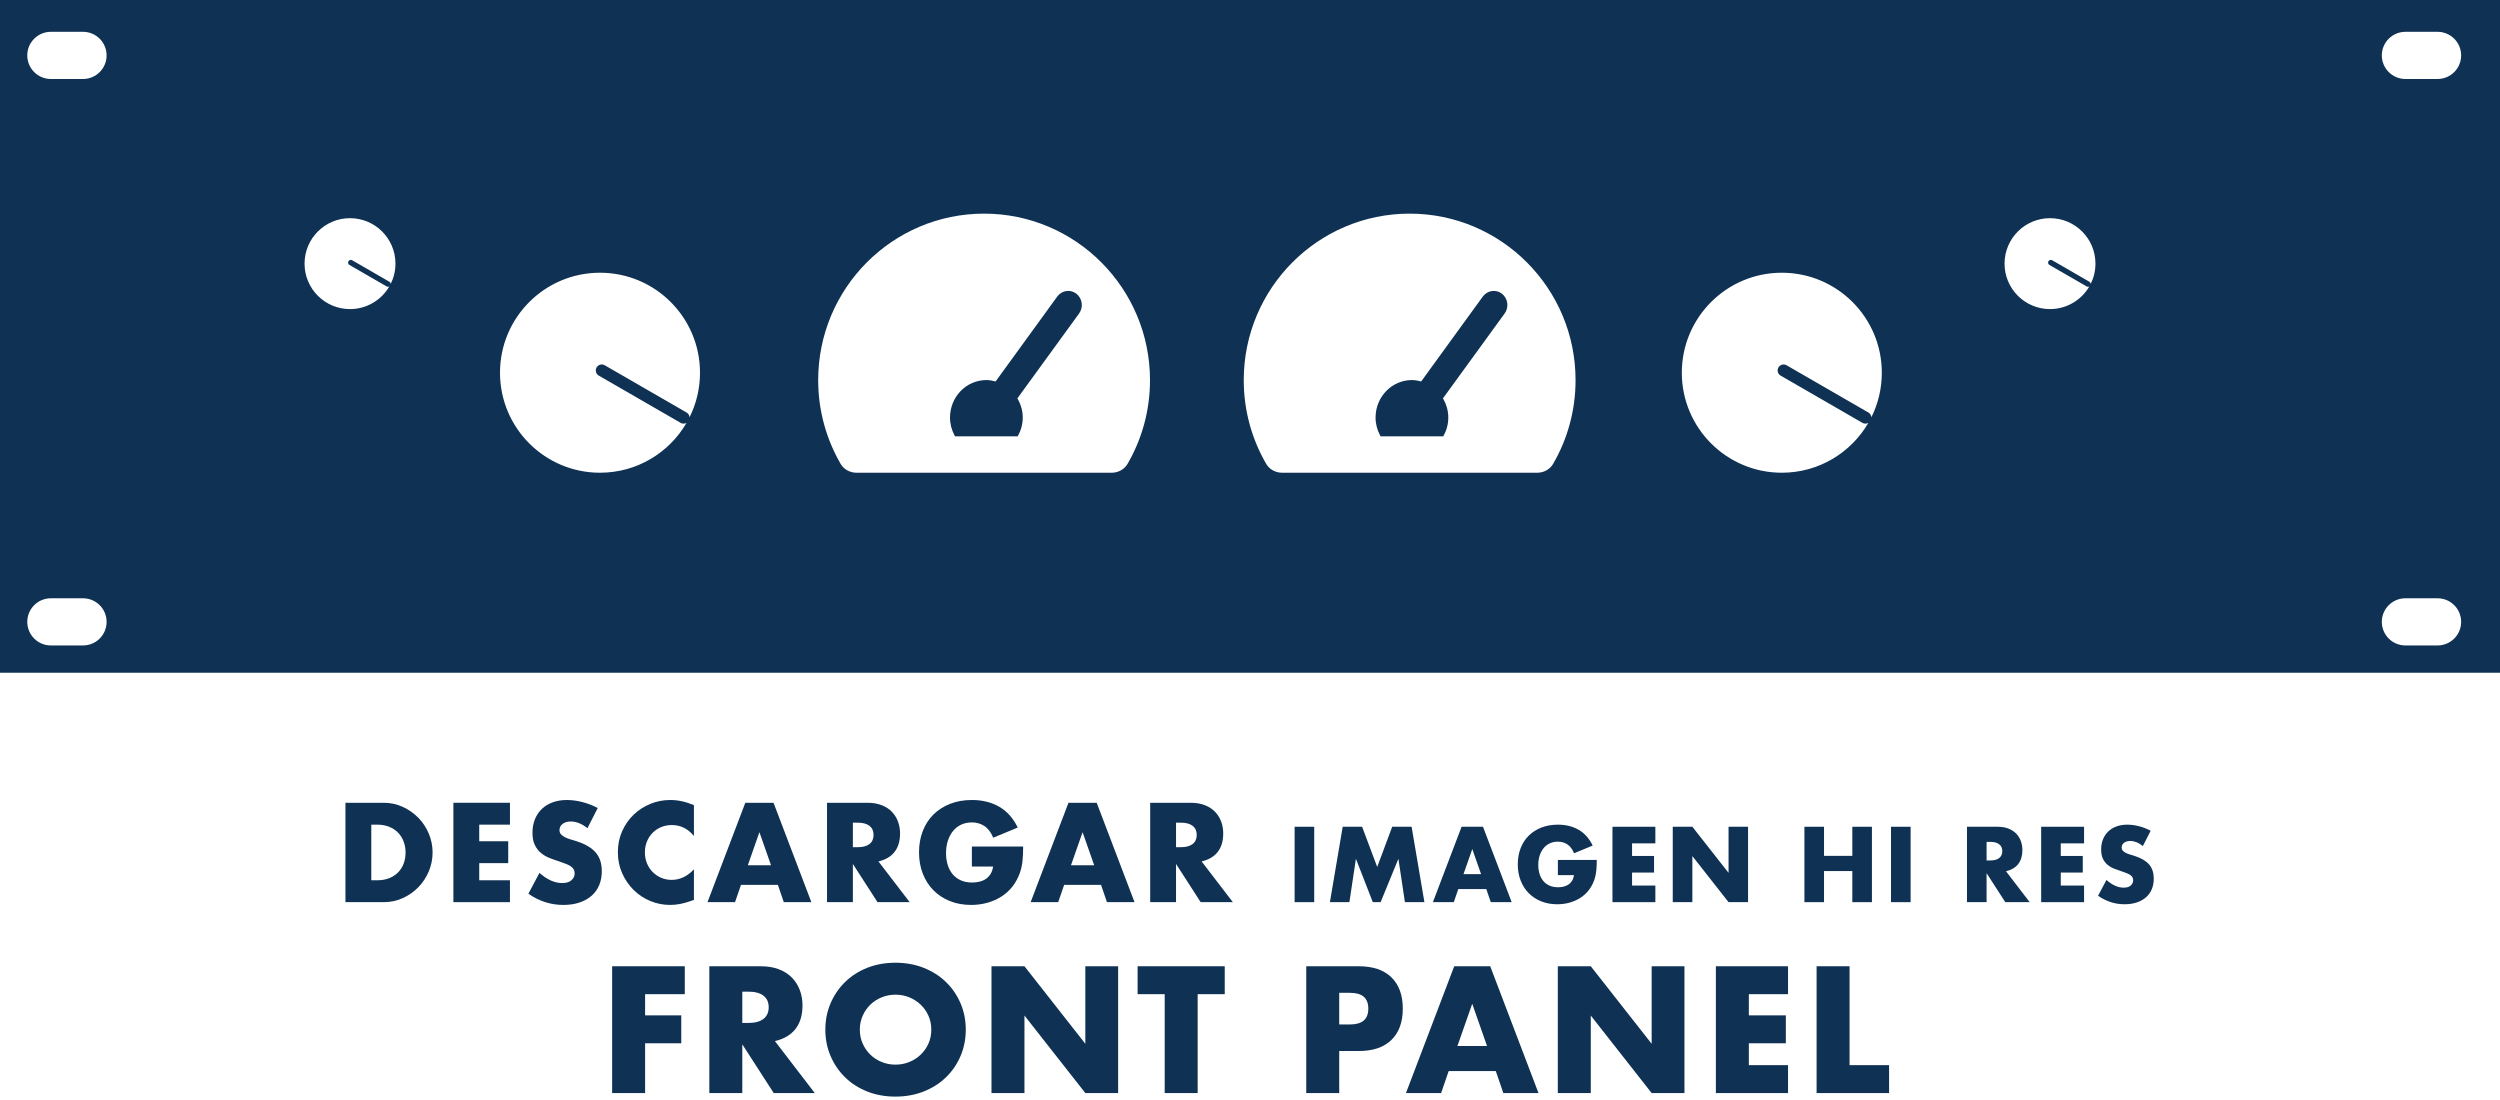 <?xml version="1.0" encoding="UTF-8"?>
<svg width="550px" height="242px" viewBox="0 0 550 242" version="1.1" xmlns="http://www.w3.org/2000/svg" xmlns:xlink="http://www.w3.org/1999/xlink">
    <title>Group 13</title>
    <g id="Page-1" stroke="none" stroke-width="1" fill="none" fill-rule="evenodd">
        <g id="Apple-TV" transform="translate(-1108, -684)" fill="#0E3154">
            <g id="Group-13" transform="translate(1108, 684)">
                <g id="DESCARGAR-IMAGEN-HI" transform="translate(76, 176)" fill-rule="nonzero">
                    <path d="M5.684,17.661 L6.989,17.661 C7.975,17.661 8.855,17.506 9.628,17.197 C10.401,16.888 11.054,16.462 11.585,15.921 C12.117,15.38 12.523,14.737 12.803,13.992 C13.084,13.248 13.224,12.431 13.224,11.542 C13.224,10.672 13.079,9.86 12.789,9.106 C12.499,8.352 12.088,7.704 11.556,7.163 C11.025,6.622 10.372,6.196 9.599,5.887 C8.826,5.578 7.956,5.423 6.989,5.423 L5.684,5.423 L5.684,17.661 Z M-2.27373675e-13,0.609 L8.41,0.609 C9.899,0.609 11.296,0.909 12.601,1.508 C13.905,2.107 15.046,2.905 16.023,3.901 C16.999,4.896 17.767,6.056 18.328,7.38 C18.889,8.705 19.169,10.092 19.169,11.542 C19.169,12.973 18.893,14.35 18.343,15.675 C17.791,16.999 17.028,18.164 16.052,19.169 C15.075,20.174 13.934,20.977 12.63,21.576 C11.325,22.175 9.918,22.475 8.41,22.475 L-2.27373675e-13,22.475 L-2.27373675e-13,0.609 Z" id="Shape"></path>
                    <polygon id="Path" points="36.188 5.423 29.431 5.423 29.431 9.077 35.811 9.077 35.811 13.891 29.431 13.891 29.431 17.661 36.188 17.661 36.188 22.475 23.747 22.475 23.747 0.609 36.188 0.609"></polygon>
                    <path d="M53.236,6.206 C52.617,5.703 51.999,5.331 51.38,5.09 C50.761,4.848 50.162,4.727 49.582,4.727 C48.847,4.727 48.248,4.901 47.784,5.249 C47.32,5.597 47.088,6.051 47.088,6.612 C47.088,6.999 47.204,7.318 47.436,7.569 C47.668,7.82 47.973,8.038 48.35,8.222 C48.727,8.405 49.152,8.565 49.626,8.7 C50.099,8.835 50.568,8.98 51.032,9.135 C52.888,9.754 54.246,10.58 55.107,11.614 C55.967,12.649 56.397,13.997 56.397,15.66 C56.397,16.781 56.209,17.796 55.832,18.705 C55.455,19.614 54.904,20.392 54.179,21.04 C53.454,21.687 52.564,22.19 51.511,22.547 C50.457,22.905 49.263,23.084 47.929,23.084 C45.164,23.084 42.603,22.262 40.244,20.619 L42.68,16.037 C43.531,16.791 44.372,17.352 45.203,17.719 C46.034,18.086 46.856,18.27 47.668,18.27 C48.596,18.27 49.287,18.057 49.742,17.632 C50.196,17.207 50.423,16.723 50.423,16.182 C50.423,15.853 50.365,15.568 50.249,15.326 C50.133,15.085 49.94,14.863 49.669,14.659 C49.398,14.457 49.046,14.268 48.611,14.094 C48.176,13.92 47.649,13.727 47.03,13.514 C46.295,13.282 45.575,13.026 44.87,12.745 C44.164,12.465 43.536,12.093 42.985,11.629 C42.434,11.165 41.989,10.58 41.651,9.874 C41.312,9.169 41.143,8.275 41.143,7.192 C41.143,6.109 41.322,5.128 41.68,4.248 C42.037,3.369 42.54,2.615 43.188,1.986 C43.835,1.358 44.628,0.87 45.566,0.522 C46.503,0.174 47.552,-1.13686838e-13 48.712,-1.13686838e-13 C49.795,-1.13686838e-13 50.926,0.15 52.105,0.45 C53.284,0.749 54.415,1.189 55.498,1.769 L53.236,6.206 Z" id="Path"></path>
                    <path d="M76.664,7.917 C75.349,6.312 73.725,5.51 71.792,5.51 C70.941,5.51 70.154,5.665 69.429,5.974 C68.704,6.283 68.08,6.704 67.558,7.236 C67.036,7.767 66.625,8.4 66.326,9.135 C66.026,9.87 65.876,10.662 65.876,11.513 C65.876,12.383 66.026,13.185 66.326,13.92 C66.625,14.655 67.041,15.293 67.573,15.834 C68.104,16.375 68.728,16.801 69.443,17.11 C70.158,17.419 70.932,17.574 71.763,17.574 C73.58,17.574 75.214,16.801 76.664,15.254 L76.664,21.982 L76.084,22.185 C75.214,22.494 74.402,22.721 73.648,22.866 C72.894,23.012 72.15,23.084 71.415,23.084 C69.907,23.084 68.462,22.799 67.08,22.229 C65.697,21.658 64.479,20.856 63.426,19.822 C62.372,18.787 61.526,17.559 60.888,16.139 C60.25,14.717 59.931,13.166 59.931,11.484 C59.931,9.802 60.245,8.26 60.874,6.859 C61.502,5.457 62.343,4.248 63.397,3.233 C64.45,2.219 65.673,1.426 67.065,0.856 C68.457,0.285 69.917,-1.13686838e-13 71.444,-1.13686838e-13 C72.314,-1.13686838e-13 73.17,0.092 74.011,0.276 C74.852,0.459 75.736,0.744 76.664,1.131 L76.664,7.917 Z" id="Path"></path>
                    <path d="M93.625,14.355 L91.073,7.076 L88.521,14.355 L93.625,14.355 Z M95.133,18.676 L87.013,18.676 L85.708,22.475 L79.647,22.475 L87.97,0.609 L94.176,0.609 L102.499,22.475 L96.438,22.475 L95.133,18.676 Z" id="Shape"></path>
                    <path d="M111.63,10.382 L112.703,10.382 C113.825,10.382 114.685,10.15 115.284,9.686 C115.884,9.222 116.183,8.555 116.183,7.685 C116.183,6.815 115.884,6.148 115.284,5.684 C114.685,5.22 113.825,4.988 112.703,4.988 L111.63,4.988 L111.63,10.382 Z M124.129,22.475 L117.053,22.475 L111.63,14.065 L111.63,22.475 L105.946,22.475 L105.946,0.609 L114.791,0.609 C116.009,0.609 117.073,0.788 117.981,1.145 C118.89,1.503 119.639,1.991 120.229,2.61 C120.818,3.229 121.263,3.944 121.563,4.756 C121.862,5.568 122.012,6.438 122.012,7.366 C122.012,9.029 121.611,10.377 120.809,11.412 C120.006,12.446 118.822,13.147 117.256,13.514 L124.129,22.475 Z" id="Shape"></path>
                    <path d="M137.813,10.237 L149.094,10.237 C149.094,11.397 149.046,12.451 148.949,13.398 C148.853,14.345 148.659,15.225 148.369,16.037 C147.963,17.178 147.412,18.188 146.716,19.067 C146.02,19.947 145.203,20.682 144.266,21.271 C143.328,21.861 142.299,22.311 141.177,22.62 C140.056,22.929 138.877,23.084 137.639,23.084 C135.938,23.084 134.386,22.804 132.985,22.243 C131.583,21.682 130.38,20.895 129.374,19.88 C128.369,18.864 127.586,17.646 127.025,16.226 C126.465,14.805 126.184,13.234 126.184,11.513 C126.184,9.812 126.46,8.251 127.011,6.83 C127.562,5.409 128.345,4.195 129.36,3.19 C130.375,2.185 131.598,1.402 133.028,0.841 C134.459,0.28 136.054,-1.13686838e-13 137.813,-1.13686838e-13 C140.095,-1.13686838e-13 142.096,0.493 143.816,1.479 C145.537,2.465 146.9,3.992 147.905,6.061 L142.511,8.294 C142.009,7.095 141.356,6.235 140.554,5.713 C139.751,5.191 138.838,4.93 137.813,4.93 C136.963,4.93 136.189,5.09 135.493,5.409 C134.797,5.728 134.203,6.182 133.71,6.771 C133.217,7.361 132.83,8.072 132.55,8.903 C132.269,9.734 132.129,10.662 132.129,11.687 C132.129,12.615 132.25,13.475 132.492,14.268 C132.733,15.061 133.096,15.747 133.579,16.327 C134.063,16.907 134.662,17.357 135.377,17.675 C136.093,17.994 136.924,18.154 137.871,18.154 C138.432,18.154 138.973,18.091 139.495,17.965 C140.017,17.84 140.486,17.637 140.902,17.357 C141.317,17.076 141.661,16.714 141.931,16.269 C142.202,15.824 142.386,15.283 142.482,14.645 L137.813,14.645 L137.813,10.237 Z" id="Path"></path>
                    <path d="M164.721,14.355 L162.169,7.076 L159.617,14.355 L164.721,14.355 Z M166.229,18.676 L158.109,18.676 L156.804,22.475 L150.743,22.475 L159.066,0.609 L165.272,0.609 L173.595,22.475 L167.534,22.475 L166.229,18.676 Z" id="Shape"></path>
                    <path d="M182.726,10.382 L183.799,10.382 C184.921,10.382 185.781,10.15 186.38,9.686 C186.98,9.222 187.279,8.555 187.279,7.685 C187.279,6.815 186.98,6.148 186.38,5.684 C185.781,5.22 184.921,4.988 183.799,4.988 L182.726,4.988 L182.726,10.382 Z M195.225,22.475 L188.149,22.475 L182.726,14.065 L182.726,22.475 L177.042,22.475 L177.042,0.609 L185.887,0.609 C187.105,0.609 188.169,0.788 189.077,1.145 C189.986,1.503 190.735,1.991 191.325,2.61 C191.915,3.229 192.359,3.944 192.659,4.756 C192.959,5.568 193.108,6.438 193.108,7.366 C193.108,9.029 192.707,10.377 191.905,11.412 C191.103,12.446 189.918,13.147 188.352,13.514 L195.225,22.475 Z" id="Shape"></path>
                    <polygon id="Path" points="213.128 5.887 213.128 22.475 208.816 22.475 208.816 5.887"></polygon>
                    <polygon id="Path" points="216.579 22.475 219.395 5.887 223.663 5.887 226.985 14.731 230.285 5.887 234.553 5.887 237.369 22.475 233.079 22.475 231.649 12.927 227.733 22.475 226.017 22.475 222.299 12.927 220.869 22.475"></polygon>
                    <path d="M249.84,16.315 L247.904,10.793 L245.968,16.315 L249.84,16.315 Z M250.984,19.593 L244.824,19.593 L243.834,22.475 L239.236,22.475 L245.55,5.887 L250.258,5.887 L256.572,22.475 L251.974,22.475 L250.984,19.593 Z" id="Shape"></path>
                    <path d="M266.733,13.191 L275.291,13.191 C275.291,14.071 275.255,14.87 275.181,15.589 C275.108,16.308 274.961,16.975 274.741,17.591 C274.433,18.456 274.015,19.223 273.487,19.89 C272.959,20.557 272.34,21.115 271.628,21.562 C270.917,22.009 270.136,22.35 269.285,22.585 C268.435,22.82 267.54,22.937 266.601,22.937 C265.311,22.937 264.134,22.724 263.07,22.299 C262.007,21.874 261.094,21.276 260.331,20.506 C259.569,19.736 258.975,18.812 258.549,17.734 C258.124,16.656 257.911,15.464 257.911,14.159 C257.911,12.868 258.12,11.684 258.538,10.606 C258.956,9.528 259.55,8.608 260.32,7.845 C261.09,7.082 262.018,6.488 263.103,6.063 C264.189,5.638 265.399,5.425 266.733,5.425 C268.464,5.425 269.982,5.799 271.287,6.547 C272.593,7.295 273.627,8.454 274.389,10.023 L270.297,11.717 C269.916,10.808 269.421,10.155 268.812,9.759 C268.204,9.363 267.511,9.165 266.733,9.165 C266.088,9.165 265.501,9.286 264.973,9.528 C264.445,9.77 263.994,10.115 263.62,10.562 C263.246,11.009 262.953,11.548 262.74,12.179 C262.528,12.81 262.421,13.514 262.421,14.291 C262.421,14.995 262.513,15.648 262.696,16.249 C262.88,16.85 263.155,17.371 263.521,17.811 C263.888,18.251 264.343,18.592 264.885,18.834 C265.428,19.076 266.059,19.197 266.777,19.197 C267.203,19.197 267.613,19.149 268.009,19.054 C268.405,18.959 268.761,18.805 269.076,18.592 C269.392,18.379 269.652,18.104 269.857,17.767 C270.063,17.43 270.202,17.019 270.275,16.535 L266.733,16.535 L266.733,13.191 Z" id="Path"></path>
                    <polygon id="Path" points="288.18 9.539 283.054 9.539 283.054 12.311 287.894 12.311 287.894 15.963 283.054 15.963 283.054 18.823 288.18 18.823 288.18 22.475 278.742 22.475 278.742 5.887 288.18 5.887"></polygon>
                    <polygon id="Path" points="292.005 22.475 292.005 5.887 296.317 5.887 304.281 16.029 304.281 5.887 308.571 5.887 308.571 22.475 304.281 22.475 296.317 12.333 296.317 22.475"></polygon>
                    <polygon id="Path" points="325.285 12.289 331.511 12.289 331.511 5.887 335.823 5.887 335.823 22.475 331.511 22.475 331.511 15.633 325.285 15.633 325.285 22.475 320.973 22.475 320.973 5.887 325.285 5.887"></polygon>
                    <polygon id="Path" points="344.334 5.887 344.334 22.475 340.022 22.475 340.022 5.887"></polygon>
                    <path d="M361.048,13.301 L361.862,13.301 C362.713,13.301 363.366,13.125 363.82,12.773 C364.275,12.421 364.502,11.915 364.502,11.255 C364.502,10.595 364.275,10.089 363.82,9.737 C363.366,9.385 362.713,9.209 361.862,9.209 L361.048,9.209 L361.048,13.301 Z M370.53,22.475 L365.162,22.475 L361.048,16.095 L361.048,22.475 L356.736,22.475 L356.736,5.887 L363.446,5.887 C364.37,5.887 365.177,6.023 365.866,6.294 C366.556,6.565 367.124,6.936 367.571,7.405 C368.019,7.874 368.356,8.417 368.583,9.033 C368.811,9.649 368.924,10.309 368.924,11.013 C368.924,12.274 368.62,13.297 368.011,14.082 C367.403,14.867 366.504,15.398 365.316,15.677 L370.53,22.475 Z" id="Shape"></path>
                    <polygon id="Path" points="382.495 9.539 377.369 9.539 377.369 12.311 382.209 12.311 382.209 15.963 377.369 15.963 377.369 18.823 382.495 18.823 382.495 22.475 373.057 22.475 373.057 5.887 382.495 5.887"></polygon>
                    <path d="M395.429,10.133 C394.959,9.752 394.49,9.469 394.021,9.286 C393.551,9.103 393.097,9.011 392.657,9.011 C392.099,9.011 391.645,9.143 391.293,9.407 C390.941,9.671 390.765,10.016 390.765,10.441 C390.765,10.734 390.853,10.976 391.029,11.167 C391.205,11.358 391.436,11.523 391.722,11.662 C392.008,11.801 392.33,11.922 392.69,12.025 C393.049,12.128 393.405,12.238 393.757,12.355 C395.165,12.824 396.195,13.451 396.848,14.236 C397.5,15.021 397.827,16.044 397.827,17.305 C397.827,18.156 397.684,18.926 397.398,19.615 C397.112,20.304 396.694,20.895 396.144,21.386 C395.594,21.877 394.919,22.259 394.12,22.53 C393.32,22.801 392.415,22.937 391.403,22.937 C389.305,22.937 387.362,22.314 385.573,21.067 L387.421,17.591 C388.066,18.163 388.704,18.588 389.335,18.867 C389.965,19.146 390.589,19.285 391.205,19.285 C391.909,19.285 392.433,19.124 392.778,18.801 C393.122,18.478 393.295,18.112 393.295,17.701 C393.295,17.452 393.251,17.235 393.163,17.052 C393.075,16.869 392.928,16.7 392.723,16.546 C392.517,16.392 392.25,16.249 391.92,16.117 C391.59,15.985 391.19,15.838 390.721,15.677 C390.163,15.501 389.617,15.307 389.082,15.094 C388.546,14.881 388.07,14.599 387.652,14.247 C387.234,13.895 386.896,13.451 386.64,12.916 C386.383,12.381 386.255,11.702 386.255,10.881 C386.255,10.06 386.39,9.315 386.662,8.648 C386.933,7.981 387.314,7.409 387.806,6.932 C388.297,6.455 388.898,6.085 389.61,5.821 C390.321,5.557 391.117,5.425 391.997,5.425 C392.818,5.425 393.676,5.539 394.571,5.766 C395.465,5.993 396.323,6.327 397.145,6.767 L395.429,10.133 Z" id="Path"></path>
                    <polygon id="Path" points="74.654 42.719 65.922 42.719 65.922 47.381 73.877 47.381 73.877 53.523 65.922 53.523 65.922 64.475 58.67 64.475 58.67 36.577 74.654 36.577"></polygon>
                    <path d="M87.303,49.046 L88.672,49.046 C90.103,49.046 91.2,48.75 91.965,48.158 C92.73,47.566 93.112,46.715 93.112,45.605 C93.112,44.495 92.73,43.644 91.965,43.052 C91.2,42.46 90.103,42.164 88.672,42.164 L87.303,42.164 L87.303,49.046 Z M103.25,64.475 L94.222,64.475 L87.303,53.745 L87.303,64.475 L80.051,64.475 L80.051,36.577 L91.336,36.577 C92.89,36.577 94.247,36.805 95.406,37.261 C96.565,37.718 97.521,38.341 98.273,39.13 C99.026,39.919 99.593,40.832 99.975,41.868 C100.358,42.904 100.549,44.014 100.549,45.198 C100.549,47.319 100.037,49.04 99.013,50.359 C97.99,51.679 96.479,52.573 94.481,53.042 L103.25,64.475 Z" id="Shape"></path>
                    <path d="M113.161,50.526 C113.161,51.636 113.371,52.66 113.79,53.597 C114.209,54.534 114.777,55.348 115.492,56.039 C116.207,56.73 117.04,57.266 117.989,57.648 C118.939,58.031 119.944,58.222 121.005,58.222 C122.066,58.222 123.071,58.031 124.02,57.648 C124.97,57.266 125.809,56.73 126.536,56.039 C127.264,55.348 127.838,54.534 128.257,53.597 C128.676,52.66 128.886,51.636 128.886,50.526 C128.886,49.416 128.676,48.392 128.257,47.455 C127.838,46.518 127.264,45.704 126.536,45.013 C125.809,44.322 124.97,43.786 124.02,43.404 C123.071,43.021 122.066,42.83 121.005,42.83 C119.944,42.83 118.939,43.021 117.989,43.404 C117.04,43.786 116.207,44.322 115.492,45.013 C114.777,45.704 114.209,46.518 113.79,47.455 C113.371,48.392 113.161,49.416 113.161,50.526 Z M105.576,50.526 C105.576,48.454 105.958,46.524 106.723,44.736 C107.488,42.947 108.548,41.387 109.905,40.055 C111.262,38.723 112.883,37.681 114.77,36.928 C116.657,36.176 118.736,35.8 121.005,35.8 C123.25,35.8 125.322,36.176 127.221,36.928 C129.12,37.681 130.754,38.723 132.123,40.055 C133.492,41.387 134.559,42.947 135.324,44.736 C136.089,46.524 136.471,48.454 136.471,50.526 C136.471,52.598 136.089,54.528 135.324,56.316 C134.559,58.105 133.492,59.665 132.123,60.997 C130.754,62.329 129.12,63.371 127.221,64.124 C125.322,64.876 123.25,65.252 121.005,65.252 C118.736,65.252 116.657,64.876 114.77,64.124 C112.883,63.371 111.262,62.329 109.905,60.997 C108.548,59.665 107.488,58.105 106.723,56.316 C105.958,54.528 105.576,52.598 105.576,50.526 Z" id="Shape"></path>
                    <polygon id="Path" points="142.127 64.475 142.127 36.577 149.379 36.577 162.773 53.634 162.773 36.577 169.988 36.577 169.988 64.475 162.773 64.475 149.379 47.418 149.379 64.475"></polygon>
                    <polygon id="Path" points="187.484 42.719 187.484 64.475 180.232 64.475 180.232 42.719 174.275 42.719 174.275 36.577 193.441 36.577 193.441 42.719"></polygon>
                    <path d="M218.628,49.379 L221.033,49.379 C223.697,49.379 225.029,48.22 225.029,45.901 C225.029,43.582 223.697,42.423 221.033,42.423 L218.628,42.423 L218.628,49.379 Z M218.628,64.475 L211.376,64.475 L211.376,36.577 L222.92,36.577 C226.052,36.577 228.451,37.391 230.116,39.019 C231.781,40.647 232.614,42.941 232.614,45.901 C232.614,48.861 231.781,51.155 230.116,52.783 C228.451,54.411 226.052,55.225 222.92,55.225 L218.628,55.225 L218.628,64.475 Z" id="Shape"></path>
                    <path d="M251.146,54.115 L247.89,44.828 L244.634,54.115 L251.146,54.115 Z M253.07,59.628 L242.71,59.628 L241.045,64.475 L233.312,64.475 L243.931,36.577 L251.849,36.577 L262.468,64.475 L254.735,64.475 L253.07,59.628 Z" id="Shape"></path>
                    <polygon id="Path" points="266.718 64.475 266.718 36.577 273.97 36.577 287.364 53.634 287.364 36.577 294.579 36.577 294.579 64.475 287.364 64.475 273.97 47.418 273.97 64.475"></polygon>
                    <polygon id="Path" points="317.366 42.719 308.745 42.719 308.745 47.381 316.885 47.381 316.885 53.523 308.745 53.523 308.745 58.333 317.366 58.333 317.366 64.475 301.493 64.475 301.493 36.577 317.366 36.577"></polygon>
                    <polygon id="Path" points="330.903 36.577 330.903 58.333 339.598 58.333 339.598 64.475 323.651 64.475 323.651 36.577"></polygon>
                </g>
                <path d="M550,0 L550,148 L0,148 L0,0 L550,0 Z M18.264,131.623 L11.189,131.623 C8.323,131.623 6,133.946 6,136.811 C6,139.677 8.323,142 11.189,142 L11.189,142 L18.264,142 C21.129,142 23.452,139.677 23.452,136.811 C23.452,133.946 21.129,131.623 18.264,131.623 L18.264,131.623 Z M536.264,131.623 L529.189,131.623 C526.323,131.623 524,133.946 524,136.811 C524,139.677 526.323,142 529.189,142 L529.189,142 L536.264,142 C539.129,142 541.452,139.677 541.452,136.811 C541.452,133.946 539.129,131.623 536.264,131.623 L536.264,131.623 Z M132,60 C119.85,60 110,69.85 110,82 C110,94.15 119.85,104 132,104 C140.13,104 147.23,99.59 151.039,93.032 C150.649,93.253 150.154,93.267 149.738,93.026 L149.738,93.026 L131.734,82.632 L131.621,82.559 C131.082,82.17 130.914,81.428 131.254,80.839 C131.616,80.212 132.418,79.997 133.046,80.359 L133.046,80.359 L151.049,90.754 L151.174,90.836 C151.491,91.07 151.677,91.426 151.702,91.8 C153.173,88.849 154,85.521 154,82 C154,69.85 144.15,60 132,60 Z M392,60 C379.85,60 370,69.85 370,82 C370,94.15 379.85,104 392,104 C400.13,104 407.23,99.59 411.039,93.032 C410.649,93.253 410.154,93.267 409.738,93.026 L409.738,93.026 L391.734,82.632 L391.621,82.559 C391.082,82.17 390.914,81.428 391.254,80.839 C391.616,80.212 392.418,79.997 393.046,80.359 L393.046,80.359 L411.049,90.754 L411.174,90.836 C411.491,91.07 411.677,91.426 411.702,91.8 C413.173,88.849 414,85.521 414,82 C414,69.85 404.15,60 392,60 Z M216.5,47 C196.349,47 180,63.411 180,83.639 C180,90.35 181.806,96.653 184.943,102.06 C185.656,103.284 187.019,104 188.428,104 L188.428,104 L244.572,104 L244.794,103.994 C246.123,103.923 247.383,103.22 248.057,102.06 C251.2,96.653 253,90.356 253,83.639 C253,63.411 236.651,47 216.5,47 Z M310.123,47 C289.972,47 273.623,63.411 273.623,83.639 C273.623,90.35 275.429,96.653 278.566,102.06 C279.279,103.284 280.642,104 282.051,104 L282.051,104 L338.195,104 L338.417,103.994 C339.746,103.923 341.005,103.22 341.68,102.06 C344.823,96.653 346.623,90.356 346.623,83.639 C346.623,63.411 330.274,47 310.123,47 Z M232.711,65.093 C233.734,63.852 235.521,63.634 236.799,64.612 C238.128,65.657 238.391,67.592 237.403,68.96 L237.403,68.96 L223.827,87.64 L223.98,87.909 C224.624,89.084 225.002,90.422 225.002,91.872 C225.002,93.388 224.58,94.774 223.892,96 L223.892,96 L210.113,96 L209.959,95.714 C209.362,94.561 209,93.277 209,91.872 C209,87.307 212.578,83.615 217.001,83.615 C217.704,83.615 218.376,83.744 219.032,83.922 L219.032,83.922 L232.596,65.241 Z M326.334,65.093 C327.357,63.852 329.144,63.634 330.422,64.612 C331.751,65.657 332.014,67.592 331.026,68.96 L331.026,68.96 L317.45,87.64 L317.603,87.909 C318.247,89.084 318.625,90.422 318.625,91.872 C318.625,93.388 318.203,94.774 317.515,96 L317.515,96 L303.736,96 L303.582,95.714 C302.985,94.561 302.623,93.277 302.623,91.872 C302.623,87.307 306.201,83.615 310.624,83.615 C311.327,83.615 311.999,83.744 312.655,83.922 L312.655,83.922 L326.219,65.241 Z M77,48 C71.477,48 67,52.477 67,58 C67,63.523 71.477,68 77,68 C80.696,68 83.923,65.995 85.654,63.015 C85.476,63.115 85.252,63.121 85.063,63.012 L85.063,63.012 L76.879,58.287 L76.799,58.232 C76.577,58.05 76.512,57.729 76.661,57.472 C76.825,57.187 77.19,57.09 77.475,57.254 L77.475,57.254 L85.659,61.979 L85.742,62.037 C85.87,62.143 85.945,62.296 85.955,62.456 C86.624,61.114 87,59.601 87,58 C87,52.477 82.523,48 77,48 Z M451,48 C445.477,48 441,52.477 441,58 C441,63.523 445.477,68 451,68 C454.696,68 457.923,65.995 459.654,63.015 C459.476,63.115 459.252,63.121 459.063,63.012 L459.063,63.012 L450.879,58.287 L450.799,58.232 C450.577,58.05 450.512,57.729 450.661,57.472 C450.825,57.187 451.19,57.09 451.475,57.254 L451.475,57.254 L459.659,61.979 L459.742,62.037 C459.87,62.143 459.945,62.296 459.955,62.456 C460.624,61.114 461,59.601 461,58 C461,52.477 456.523,48 451,48 Z M18.264,7 L11.189,7 C8.323,7 6,9.323 6,12.189 C6,15.054 8.323,17.377 11.189,17.377 L11.189,17.377 L18.264,17.377 C21.129,17.377 23.452,15.054 23.452,12.189 C23.452,9.323 21.129,7 18.264,7 L18.264,7 Z M536.264,7 L529.189,7 C526.323,7 524,9.323 524,12.189 C524,15.054 526.323,17.377 529.189,17.377 L529.189,17.377 L536.264,17.377 C539.129,17.377 541.452,15.054 541.452,12.189 C541.452,9.323 539.129,7 536.264,7 L536.264,7 Z" id="Combined-Shape"></path>
            </g>
        </g>
    </g>
</svg>
